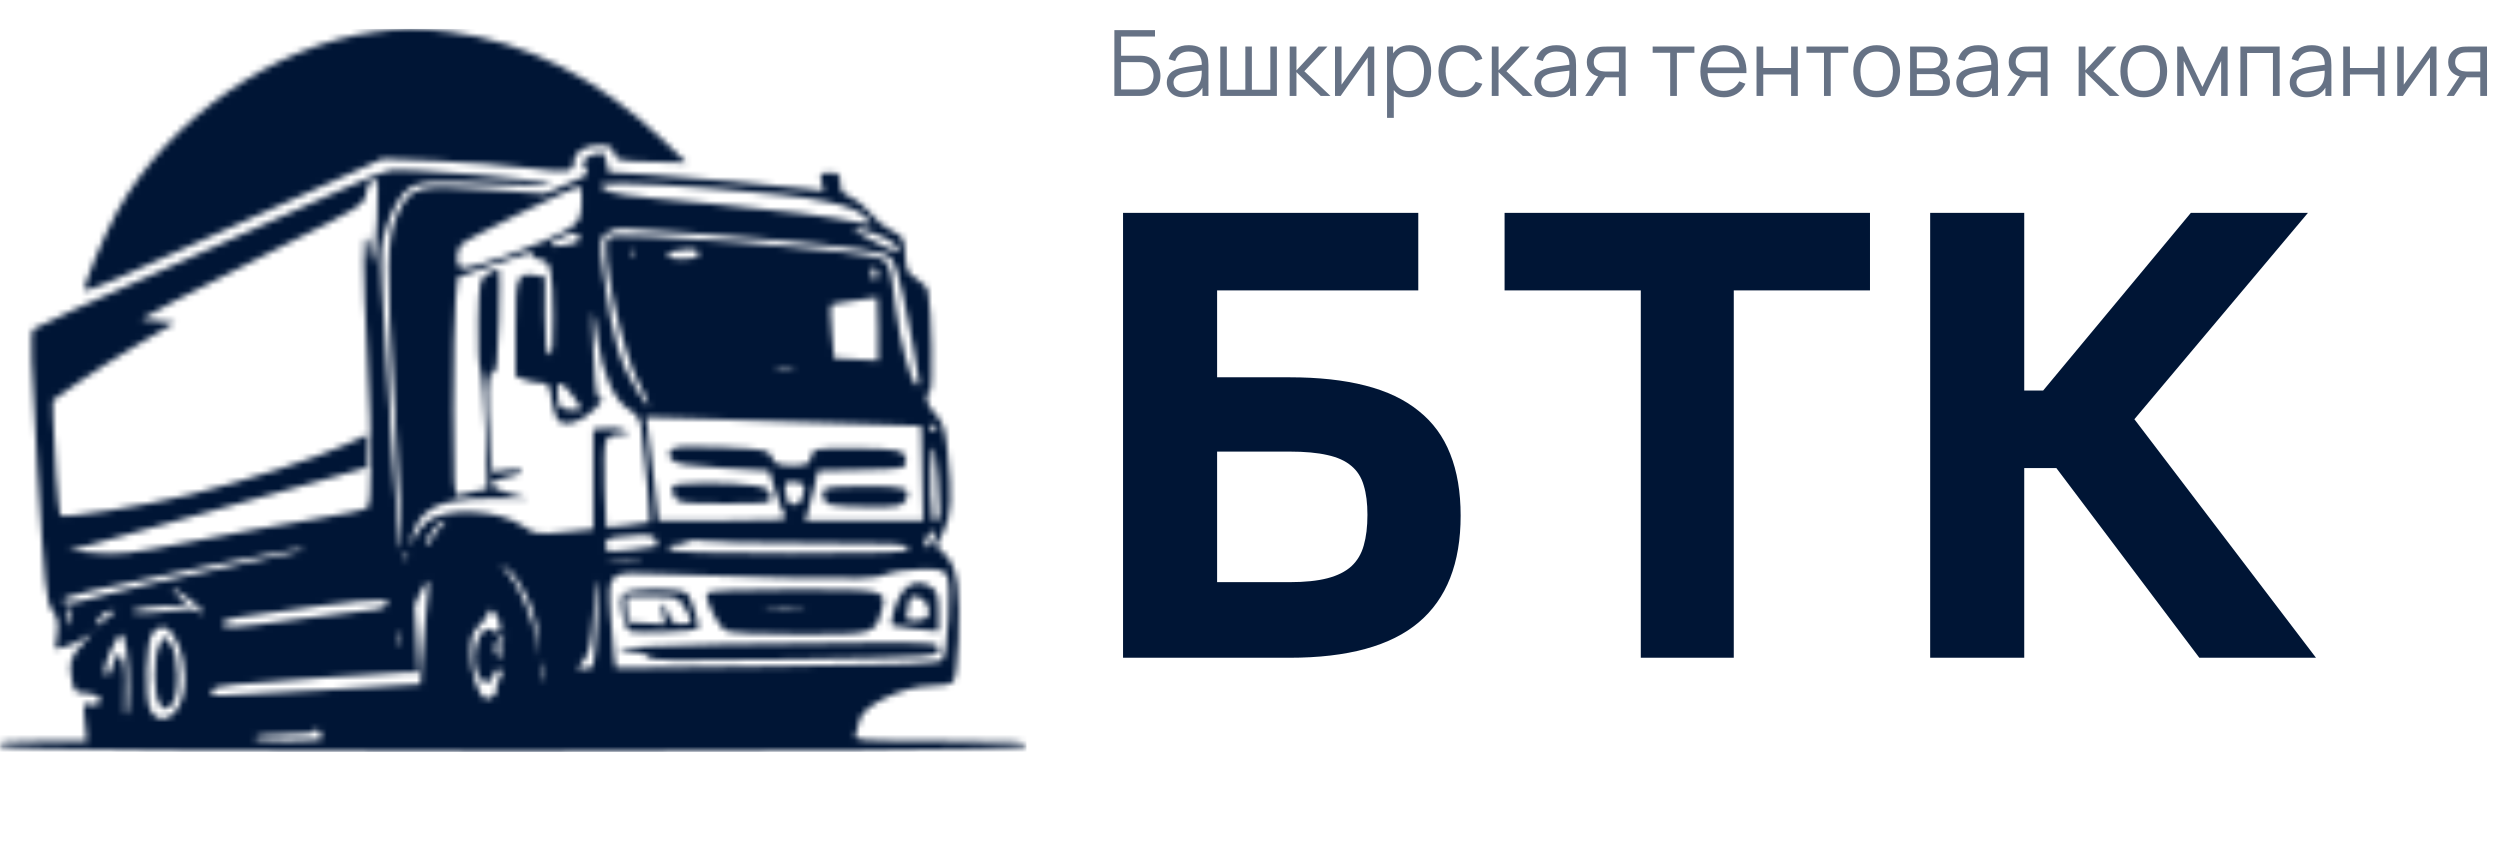 <?xml version="1.0" encoding="UTF-8"?> <svg xmlns="http://www.w3.org/2000/svg" width="417" height="144" viewBox="0 0 417 144" fill="none"> <mask id="mask0_274_222" style="mask-type:alpha" maskUnits="userSpaceOnUse" x="0" y="4" width="172" height="122"> <path fill-rule="evenodd" clip-rule="evenodd" d="M62.579 5.329C45.826 7.506 28.2 19.782 19.543 35.301C17.36 39.215 13.852 47.677 14.12 48.381C14.212 48.623 16.75 47.716 19.759 46.368C26.759 43.231 53.845 31.013 59.499 28.442L63.819 26.477L72.746 26.832C77.656 27.027 84.632 27.569 88.25 28.036C94.998 28.907 95.748 28.777 95.775 26.731C95.793 25.369 97.63 24.249 99.845 24.249C101.699 24.249 102.156 24.478 102.428 25.541C102.74 26.762 103.082 26.842 108.63 26.984L114.502 27.136L110.69 23.471C99.957 13.155 87.661 6.908 74.966 5.321C69.646 4.655 67.751 4.657 62.579 5.329ZM98.952 25.818C97.426 26.198 96.854 27.192 97.627 28.12C98.412 29.065 98.471 29.016 94.38 30.817L90.96 32.321L81.279 31.624C69.638 30.785 68.547 31.073 66.406 35.54C64.492 39.531 64.395 44.436 65.786 66.919C67.011 86.725 67.204 91.851 66.705 91.354C66.439 91.088 64.507 63 63.726 48.048C63.404 41.881 63.502 40.711 64.616 37.372C65.347 35.179 66.553 32.967 67.518 32.045C69.478 30.172 70.988 30.052 83.977 30.731C89.21 31.003 92.275 30.975 91.752 30.658C90.603 29.963 68.016 28.057 65.27 28.425C64.085 28.583 60.294 30.055 56.844 31.695C53.394 33.335 40.594 39.086 28.398 44.475C16.203 49.865 5.92 54.561 5.548 54.912C5.031 55.399 5.192 60.804 6.237 77.907C7.465 98.026 7.716 100.418 8.741 101.801C9.627 102.996 9.807 103.888 9.549 105.802L9.218 108.266L10.889 107.867C11.808 107.648 13.337 106.927 14.288 106.265C15.836 105.187 15.791 105.297 13.856 107.322C11.667 109.611 11.409 110.54 12.056 113.769C12.348 115.229 12.698 115.565 13.928 115.572C14.759 115.577 15.797 115.806 16.233 116.083C17.395 116.817 16.422 117.975 15.016 117.53C13.883 117.172 13.841 117.313 14.159 120.378L14.492 123.604H6.976C0.434 123.604 -0.449 123.713 0.162 124.447C1.213 125.71 169.325 125.732 170.998 124.469C171.965 123.74 170.309 123.638 157.204 123.622C143.261 123.605 142.337 123.54 142.702 122.599C142.916 122.046 143.234 120.89 143.409 120.03C143.883 117.684 150.74 114.415 155.184 114.415C157.085 114.415 158.656 114.118 158.991 113.697C159.802 112.677 160.28 101.757 159.695 97.628C159.336 95.095 158.793 93.731 157.685 92.579L156.168 90.999L157.365 88.659C158.678 86.094 158.836 82.867 158.028 75.182C157.64 71.491 157.287 70.416 156.043 69.121C154.482 67.496 154.098 65.933 155.107 65.311C155.638 64.984 155.397 51.653 154.806 48.651C154.68 48.016 153.803 47.04 152.856 46.483C151.342 45.591 151.113 45.105 150.96 42.47C150.798 39.658 150.658 39.411 148.728 38.508C147.596 37.978 145.992 36.658 145.164 35.575C144.335 34.492 142.864 33.279 141.895 32.878C140.505 32.304 140.132 31.799 140.132 30.497C140.132 29.04 139.925 28.843 138.393 28.843C136.8 28.843 136.686 28.971 137.036 30.363L137.419 31.883L134.6 31.532C129.413 30.885 113.995 29.498 107.709 29.112L101.491 28.729L101.157 27.064C100.974 26.147 100.662 25.427 100.463 25.464C100.265 25.501 99.585 25.66 98.952 25.818ZM62.922 36.582C62.745 40.206 62.421 43.351 62.202 43.569C61.982 43.788 61.799 43.213 61.794 42.292C61.789 41.371 61.534 40.229 61.227 39.755C60.478 38.6 60.499 44.977 61.29 59.569C62.054 73.673 62.059 83.951 61.301 84.707C60.989 85.019 56.892 85.89 52.197 86.642C47.502 87.394 38.411 89.051 31.995 90.325C21.772 92.352 19.776 92.588 15.868 92.228L11.408 91.818L15.152 90.847C19.124 89.816 49.245 81.411 56.76 79.237L61.219 77.947L61.223 75.255L61.227 72.562L57.613 74.197C52.4 76.553 40.881 80.247 31.566 82.547C24.082 84.396 10.62 86.54 10.052 85.975C9.779 85.702 8.911 73.779 8.853 69.49L8.816 66.777L12.992 63.834C15.289 62.216 19.869 59.302 23.172 57.358L29.176 53.826L26.375 53.538L23.573 53.251L29.009 50.281C31.999 48.648 40.334 44.39 47.531 40.82C59.624 34.821 60.645 34.197 60.989 32.591C61.461 30.398 61.705 29.992 62.557 29.991C63.067 29.991 63.16 31.686 62.922 36.582ZM119.115 31.443C136.763 32.858 142.613 34.041 144.77 36.633C145.509 37.521 145.428 37.576 143.864 37.251C138.316 36.099 130.287 35.057 119.11 34.038C103.034 32.572 101.928 32.415 100.613 31.423C99.642 30.689 99.981 30.601 103.853 30.585C106.232 30.574 113.1 30.961 119.115 31.443ZM97.022 34.041C96.84 36.669 96.623 37.063 94.718 38.239C90.66 40.742 77.873 45.312 76.791 44.645C75.976 44.143 76.052 41.886 76.922 40.792C77.631 39.899 95.528 31.143 96.648 31.141C96.982 31.141 97.139 32.355 97.022 34.041ZM115.078 38.889C133.071 40.213 145.438 41.534 147.398 42.34C149.381 43.156 149.698 44.131 152.195 57.098C153.543 64.097 153.591 64.65 152.818 64.173C151.853 63.578 150.083 56.93 149.374 51.241C148.528 44.451 148.37 43.91 147.039 43.199C144.33 41.753 102.627 38.445 101.483 39.585C99.952 41.112 103.77 59.028 106.749 64.291C108.981 68.234 108.63 68.88 106.262 65.19C103.416 60.756 102.141 56.379 100.724 46.17C99.878 40.072 99.983 39.314 101.767 38.595C103.353 37.956 102.01 37.927 115.078 38.889ZM147.619 39.674C148.728 40.193 149.714 41.047 149.812 41.573C149.951 42.325 149.185 42.104 146.212 40.529C144.135 39.43 142.435 38.413 142.435 38.27C142.435 37.844 145.455 38.663 147.619 39.674ZM96.648 39.803C96.648 40.326 95.774 40.733 94.2 40.942C91.274 41.332 91.076 40.873 93.624 39.611C95.744 38.561 96.648 38.619 96.648 39.803ZM105.392 42.735C105.209 43.193 105.072 43.056 105.044 42.387C105.02 41.782 105.156 41.443 105.347 41.634C105.538 41.825 105.559 42.32 105.392 42.735ZM116.518 42.34C116.518 42.978 115.846 43.201 113.926 43.201C109.871 43.201 110.773 41.72 114.934 41.545C115.987 41.501 116.518 41.767 116.518 42.34ZM88.873 42.587C88.873 42.881 89.445 43.204 90.145 43.304C91.86 43.552 92.202 45.093 92.271 52.868C92.314 57.841 92.158 59.32 91.608 59.135C91.09 58.961 90.888 57.108 90.888 52.527V46.159L89.334 45.932C86.182 45.473 85.993 45.971 85.993 54.73V62.756L87.47 63.316C88.283 63.624 89.555 63.876 90.296 63.876C91.475 63.876 91.694 64.232 92.036 66.719C92.252 68.282 92.784 69.856 93.219 70.215C94.471 71.252 97.156 70.327 99.297 68.121C100.374 67.011 100.841 66.26 100.333 66.454C99.53 66.76 99.359 65.867 99.006 59.533C98.783 55.534 98.709 52.153 98.841 52.021C98.974 51.89 99.365 53.973 99.712 56.651C100.45 62.351 102.527 66.95 105.005 68.367C106.2 69.052 106.758 69.892 106.974 71.337C107.486 74.754 108.553 86.944 108.354 87.107C108.251 87.192 106.579 87.42 104.639 87.613L101.111 87.964L100.833 81.233C100.681 77.53 100.787 74.048 101.069 73.496C101.395 72.86 102.265 72.484 103.435 72.473C104.983 72.458 105.12 72.359 104.269 71.865C103.709 71.54 102.284 71.354 101.102 71.452L98.952 71.629V79.957V88.284L94.139 88.751C89.526 89.199 89.238 89.156 87.175 87.73C83.173 84.965 74.365 84.552 71.264 86.984C70.47 87.607 69.445 88.929 68.986 89.923C68.349 91.301 68.232 91.389 68.493 90.294C69.79 84.858 72.872 83.182 81.647 83.143L87.956 83.115L84.959 82.314C81.383 81.359 81.08 80.206 84.262 79.67C87.599 79.108 88.022 77.957 84.726 78.408L82.128 78.763L81.76 74.047C81.134 66.03 81.276 62.153 82.195 62.153C82.845 62.153 83.049 60.474 83.224 53.682C83.344 49.023 83.358 45.093 83.254 44.949C83.151 44.804 82.364 45.111 81.506 45.629C79.961 46.562 79.944 46.644 79.782 53.645C79.692 57.535 79.867 61.234 80.17 61.866C80.473 62.498 80.854 67.189 81.017 72.29L81.313 81.565L79.292 81.943C78.181 82.151 76.901 82.463 76.449 82.636C75.749 82.904 75.626 80.777 75.63 68.388C75.632 60.379 75.796 52.119 75.993 50.034L76.353 46.241L82.181 44.202C88.825 41.877 88.873 41.865 88.873 42.587ZM146.467 45.819C146.467 46.275 146.208 46.647 145.891 46.647C145.574 46.647 145.315 46.114 145.315 45.464C145.315 44.814 145.574 44.442 145.891 44.637C146.208 44.832 146.467 45.364 146.467 45.819ZM146.468 54.831L146.469 60.143L142.8 59.953L139.13 59.765L138.737 55.437C138.521 53.057 138.456 50.998 138.593 50.861C138.73 50.724 140.493 50.399 142.511 50.138C144.528 49.877 146.244 49.632 146.323 49.591C146.402 49.551 146.468 51.909 146.468 54.831ZM132.212 61.41C131.499 61.547 130.334 61.547 129.621 61.41C128.908 61.273 129.491 61.161 130.916 61.161C132.342 61.161 132.925 61.273 132.212 61.41ZM95.427 65.848C97.357 68.371 97.327 68.581 95.064 68.363C93.355 68.199 93.177 67.996 93.014 66.03C92.791 63.354 93.48 63.302 95.427 65.848ZM142.723 70.689L153.666 71.055L153.826 78.951L153.987 86.848H144.141H134.294L134.711 85.556C134.939 84.845 135.416 82.972 135.77 81.392L136.413 78.521L143.744 78.36C151.012 78.201 151.075 78.188 151.075 76.848C151.075 75.062 149.946 74.805 142.066 74.796C135.699 74.788 135.646 74.799 135.287 76.224C134.965 77.507 134.631 77.659 132.15 77.659C129.796 77.659 129.28 77.454 128.758 76.313C128.17 75.026 127.802 74.951 120.459 74.62C114.717 74.362 112.591 74.455 112.049 74.988C111.465 75.562 111.465 75.885 112.049 76.64C112.62 77.379 114.425 77.678 120.528 78.049L128.282 78.521L129.315 81.913C129.883 83.778 130.638 85.652 130.991 86.076C131.525 86.718 129.795 86.848 120.732 86.848H109.831L109.1 80.202C108.698 76.546 108.223 72.659 108.045 71.563L107.72 69.571L119.75 69.947C126.367 70.154 136.705 70.487 142.723 70.689ZM156.258 71.342C156.258 71.658 155.999 71.916 155.682 71.916C155.365 71.916 155.106 71.658 155.106 71.342C155.106 71.026 155.365 70.768 155.682 70.768C155.999 70.768 156.258 71.026 156.258 71.342ZM156.196 86.888C155.538 87.295 155.362 86.485 155.22 82.378C155.123 79.625 155.242 76.468 155.482 75.362C155.832 73.757 156.029 74.665 156.46 79.871C156.905 85.252 156.859 86.478 156.196 86.888ZM134.119 81.51C133.941 81.971 133.796 82.684 133.796 83.095C133.796 83.506 133.3 83.972 132.694 84.13C131.917 84.333 131.495 84.056 131.262 83.192C130.57 80.623 130.816 80.141 132.679 80.414C133.931 80.597 134.348 80.914 134.119 81.51ZM112.206 81.093C112.014 81.403 112.137 82.178 112.48 82.816C113.058 83.893 113.666 83.977 120.898 83.977C128.652 83.977 128.692 83.97 128.509 82.684C128.359 81.635 127.838 81.319 125.733 81.004C121.728 80.404 112.595 80.464 112.206 81.093ZM137.636 81.488C136.801 82.32 137.322 83.861 138.548 84.189C139.261 84.379 142.232 84.539 145.151 84.543C149.629 84.55 150.539 84.394 150.977 83.546C152.074 81.418 151.243 81.105 144.499 81.105C140.936 81.105 137.847 81.277 137.636 81.488ZM73.782 87.566C73.28 87.961 72.463 89.059 71.967 90.007C71.443 91.008 71.055 91.341 71.041 90.802C71.013 89.67 73.16 86.848 74.05 86.848C74.404 86.848 74.283 87.171 73.782 87.566ZM155.863 89.576C155.274 91.228 155.053 91.478 154.489 91.13C154.162 90.929 154.185 90.362 154.549 89.685C155.293 88.297 156.351 88.21 155.863 89.576ZM109.408 90.032C109.596 90.519 109.652 91.007 109.534 91.116C109.415 91.225 107.44 91.498 105.143 91.724C101.189 92.112 100.967 92.072 100.967 90.961C100.967 90.03 101.411 89.743 103.127 89.564C107.95 89.061 109.066 89.144 109.408 90.032ZM135.106 90.581C149.529 90.581 151.658 90.693 151.512 91.443C151.367 92.188 148.731 92.304 131.943 92.304C117.19 92.304 112.37 92.132 111.823 91.586C111.248 91.012 111.387 90.867 112.515 90.86C113.291 90.855 114.313 90.607 114.785 90.309C115.258 90.011 116.294 89.951 117.089 90.175C117.883 90.398 125.992 90.581 135.106 90.581ZM49.42 92.061C48.47 92.347 41.991 93.762 35.022 95.208C28.053 96.653 20.159 98.464 17.48 99.233C12.26 100.732 10.544 100.946 10.544 100.099C10.544 99.484 15.703 98.27 35.022 94.337C47.959 91.702 53.556 90.818 49.42 92.061ZM67.956 93.273C67.772 93.731 67.636 93.595 67.608 92.926C67.583 92.321 67.719 91.982 67.91 92.173C68.102 92.363 68.122 92.859 67.956 93.273ZM106.598 93.583C105.418 93.707 103.345 93.708 101.99 93.587C100.636 93.465 101.601 93.364 104.135 93.362C106.669 93.36 107.777 93.46 106.598 93.583ZM87.74 99.196C88.816 101.387 89.533 103.896 89.708 106.087L89.985 109.533L89.416 106.399C88.749 102.72 86.455 97.475 84.663 95.533L83.401 94.163L84.725 94.957C85.453 95.393 86.81 97.3 87.74 99.196ZM157.984 96.034C158.751 97.463 158.095 108.911 157.181 110.05C156.664 110.694 151.536 110.896 129.636 111.136L102.726 111.431L102.448 109.621C102.295 108.625 102.012 105.455 101.819 102.576C101.337 95.363 101.423 95.289 109.826 95.728C113.348 95.912 122.876 96.198 130.998 96.364C143.196 96.612 146.104 96.518 147.701 95.823C148.764 95.361 151.375 94.961 153.502 94.936C156.804 94.895 157.459 95.056 157.984 96.034ZM71.057 102.45C70.71 105.398 70.364 109.232 70.29 110.969L70.154 114.128L54.028 115.092C33.791 116.303 35.31 116.283 35.31 115.334C35.31 114.762 36.425 114.427 39.197 114.167C45.509 113.576 65.967 112.119 67.971 112.118L69.82 112.118L69.501 106.805C69.325 103.884 69.16 101.364 69.132 101.206C69.043 100.688 71.219 96.62 71.457 96.858C71.585 96.985 71.405 99.502 71.057 102.45ZM99.54 104.339C99.126 111.507 99.116 111.543 97.7 111.543H96.276L97.4 110.118C98.274 109.011 98.617 107.339 98.94 102.615C99.169 99.271 99.491 96.671 99.656 96.835C99.822 97 99.769 100.377 99.54 104.339ZM150.556 98.679C149.486 100.037 148.327 103.859 148.846 104.32C148.963 104.425 150.743 104.685 152.802 104.899L156.546 105.287L156.54 102.047C156.535 99.513 156.291 98.63 155.422 97.996C153.729 96.761 151.862 97.024 150.556 98.679ZM31.998 100.26C33.186 101.202 34.034 102.095 33.884 102.245C33.733 102.395 33.279 102.25 32.876 101.924C32.405 101.542 31.109 101.5 29.262 101.808C27.678 102.071 25.216 102.285 23.791 102.284C19.801 102.28 22.899 101.274 27.506 101.077L31.201 100.919L29.656 99.25C27.894 97.349 28.839 97.756 31.998 100.26ZM103.9 99.132C103.097 100.097 103.946 104.577 105.063 105.266C105.735 105.68 115.939 105.32 116.466 104.864C116.806 104.569 115.356 99.904 114.66 99.052C113.805 98.007 104.781 98.074 103.9 99.132ZM117.962 98.902C117.42 99.776 119.72 104.476 121.033 105.177C121.759 105.564 126.456 105.8 133.429 105.8C145.898 105.8 145.939 105.789 147.004 101.943C148.001 98.34 147.979 98.334 132.32 98.334C123.713 98.334 118.178 98.553 117.962 98.902ZM64.102 101.221C63.63 101.519 62.592 101.766 61.797 101.771C61.002 101.776 55.819 102.423 50.279 103.208C38.691 104.851 36.841 104.953 37.181 103.934C37.433 103.18 38.275 103.031 54.028 100.955C63.23 99.742 66.319 99.823 64.102 101.221ZM114.22 101.349C115.724 103.808 115.672 104.077 113.695 104.077C112.355 104.077 111.903 103.735 111.421 102.354C110.638 100.116 110.112 100.136 110.563 102.387L110.916 104.143L107.813 103.966L104.711 103.79L104.532 101.637L104.353 99.483H108.716C113.02 99.483 113.094 99.508 114.22 101.349ZM154.554 100.676C155.5 102.439 154.822 103.503 152.753 103.503C151.154 103.503 150.981 103.351 151.288 102.211C151.478 101.5 151.638 100.596 151.642 100.201C151.656 99.026 153.862 99.386 154.554 100.676ZM11.726 103.245C11.228 104.908 11.218 104.912 11.169 103.455C11.143 102.639 11.293 101.799 11.504 101.589C12.173 100.922 12.25 101.497 11.726 103.245ZM133.652 101.628C132.147 101.746 129.686 101.746 128.181 101.628C126.676 101.51 127.907 101.413 130.916 101.413C133.926 101.413 135.157 101.51 133.652 101.628ZM19.183 101.959C19.183 102.058 18.384 102.728 17.406 103.448C15.762 104.66 15.676 104.672 16.248 103.606C16.818 102.545 17.67 101.939 18.751 101.825C18.989 101.801 19.183 101.861 19.183 101.959ZM83.132 103.264C83.827 105.089 83.327 106.118 82.198 105.183C80.262 103.582 78.313 108.893 79.601 112.261C80.307 114.108 81.725 114.338 82.249 112.692C82.45 112.06 82.856 111.543 83.152 111.543C83.857 111.543 83.846 113.101 83.138 113.538C82.835 113.724 82.717 114.216 82.876 114.628C83.235 115.559 81.658 116.948 80.826 116.435C79.657 115.715 78.505 111.956 78.505 108.862C78.505 106.306 78.764 105.491 79.945 104.312C80.737 103.523 81.385 102.63 81.385 102.329C81.385 101.194 82.588 101.838 83.132 103.264ZM29.628 107.277C31.203 110.827 31.267 115.355 29.778 117.897C28.345 120.343 26.218 120.587 25.084 118.435C24.071 116.513 24.341 106.925 25.445 105.6C26.895 103.861 28.376 104.455 29.628 107.277ZM66.818 107.66C66.68 108.374 66.562 107.925 66.556 106.662C66.549 105.398 66.662 104.814 66.806 105.363C66.95 105.912 66.956 106.945 66.818 107.66ZM21.121 108.465C21.623 112.122 21.582 118.882 21.055 119.21C20.818 119.357 20.711 117.801 20.818 115.752C21.033 111.663 20.629 109.246 19.734 109.246C19.415 109.246 18.999 110.021 18.809 110.969C18.438 112.818 17.447 113.349 17.468 111.687C17.486 110.286 19.589 105.8 20.229 105.8C20.518 105.8 20.919 106.999 21.121 108.465ZM83.784 106.548C83.441 106.959 83.321 107.904 83.516 108.648C83.763 109.59 83.668 109.875 83.204 109.589C82.336 109.054 82.349 107.366 83.228 106.489C84.155 105.565 84.566 105.609 83.784 106.548ZM26.618 107.558C25.505 109.542 25.606 116.471 26.765 117.626C27.572 118.431 27.749 118.426 28.604 117.573C30.013 116.168 29.926 109.263 28.477 107.478L27.404 106.156L26.618 107.558ZM120.741 107.485C111.501 107.664 103.747 108.004 103.51 108.241C103.273 108.478 104.066 108.672 105.271 108.672C106.526 108.672 107.737 109.033 108.103 109.516C108.657 110.247 111.955 110.305 132.644 109.947C156.024 109.542 156.546 109.508 156.546 108.385C156.546 107.284 156.149 107.234 147.043 107.198C141.816 107.177 129.98 107.307 120.741 107.485ZM90.431 113.41C90.293 114.121 90.181 113.539 90.181 112.118C90.181 110.696 90.293 110.114 90.431 110.825C90.568 111.536 90.568 112.699 90.431 113.41ZM53.731 123.173C53.736 123.41 51.133 123.604 47.947 123.604C44.231 123.604 42.281 123.397 42.509 123.029C42.705 122.713 45.052 122.455 47.727 122.455C51.227 122.455 52.59 122.254 52.597 121.737C52.606 120.969 53.715 122.372 53.731 123.173Z" fill="black"></path> </mask> <g mask="url(#mask0_274_222)"> <rect y="4.823" width="171.226" height="120.582" fill="#001535"></rect> </g> <path d="M236.569 35.501V48.437H203.014V62.932H215.08C219.936 62.932 224.152 63.391 227.727 64.309C231.327 65.227 234.298 66.64 236.641 68.549C239.009 70.433 240.76 72.825 241.896 75.724C243.055 78.623 243.635 82.053 243.635 86.015C243.635 93.939 241.304 99.87 236.641 103.807C231.979 107.745 224.792 109.714 215.08 109.714H187.323V35.501H236.569ZM203.014 75.325V97.103H215.08C217.641 97.103 219.755 96.886 221.422 96.451C223.089 96.016 224.417 95.352 225.408 94.458C226.398 93.54 227.087 92.381 227.473 90.979C227.884 89.554 228.089 87.851 228.089 85.87C228.089 83.937 227.884 82.307 227.473 80.978C227.087 79.625 226.398 78.538 225.408 77.717C224.417 76.871 223.089 76.267 221.422 75.905C219.755 75.518 217.641 75.325 215.08 75.325H203.014ZM250.964 48.437V35.501H311.914V48.437H289.194V109.714H273.684V48.437H250.964ZM321.952 109.714V35.501H337.642V65.143H340.795L365.436 35.501H384.968L356.014 69.926L386.308 109.714H366.849L343.005 78.079H337.642V109.714H321.952Z" fill="#001535"></path> <path opacity="0.6" d="M185.877 16V5.022H192.654V6.097H186.998V9.291H190.116C190.222 9.291 190.342 9.296 190.474 9.306C190.611 9.311 190.749 9.324 190.886 9.344C191.45 9.421 191.93 9.614 192.327 9.924C192.728 10.234 193.033 10.625 193.242 11.098C193.455 11.57 193.562 12.086 193.562 12.646C193.562 13.205 193.455 13.72 193.242 14.193C193.033 14.666 192.728 15.057 192.327 15.367C191.93 15.677 191.45 15.87 190.886 15.947C190.749 15.962 190.611 15.975 190.474 15.985C190.342 15.995 190.222 16 190.116 16H185.877ZM186.998 14.925H190.085C190.177 14.925 190.283 14.92 190.405 14.91C190.527 14.9 190.647 14.884 190.764 14.864C191.328 14.752 191.742 14.483 192.006 14.056C192.276 13.624 192.411 13.154 192.411 12.646C192.411 12.132 192.276 11.662 192.006 11.235C191.742 10.808 191.328 10.539 190.764 10.427C190.647 10.402 190.527 10.386 190.405 10.381C190.283 10.371 190.177 10.366 190.085 10.366H186.998V14.925ZM197.435 16.229C196.815 16.229 196.294 16.117 195.872 15.893C195.455 15.67 195.143 15.372 194.934 15.001C194.726 14.63 194.622 14.226 194.622 13.789C194.622 13.342 194.711 12.961 194.889 12.646C195.072 12.325 195.318 12.063 195.628 11.86C195.943 11.657 196.307 11.502 196.718 11.395C197.135 11.293 197.595 11.205 198.098 11.128C198.606 11.047 199.102 10.978 199.585 10.922C200.073 10.861 200.5 10.803 200.866 10.747L200.469 10.991C200.484 10.178 200.327 9.576 199.997 9.184C199.666 8.793 199.092 8.597 198.274 8.597C197.709 8.597 197.232 8.724 196.84 8.978C196.454 9.233 196.182 9.634 196.024 10.183L194.934 9.863C195.122 9.126 195.501 8.554 196.07 8.147C196.639 7.741 197.379 7.537 198.289 7.537C199.041 7.537 199.679 7.68 200.202 7.964C200.731 8.244 201.105 8.651 201.323 9.184C201.425 9.423 201.491 9.69 201.521 9.985C201.552 10.28 201.567 10.579 201.567 10.884V16H200.568V13.934L200.858 14.056C200.578 14.762 200.144 15.301 199.554 15.672C198.965 16.043 198.258 16.229 197.435 16.229ZM197.565 15.261C198.088 15.261 198.545 15.166 198.937 14.978C199.328 14.79 199.643 14.534 199.882 14.208C200.121 13.878 200.276 13.507 200.347 13.095C200.408 12.831 200.441 12.541 200.446 12.226C200.451 11.906 200.454 11.667 200.454 11.509L200.881 11.731C200.5 11.781 200.085 11.832 199.638 11.883C199.196 11.934 198.759 11.992 198.327 12.058C197.9 12.124 197.514 12.203 197.168 12.295C196.934 12.361 196.708 12.455 196.49 12.577C196.271 12.694 196.091 12.851 195.948 13.05C195.811 13.248 195.742 13.494 195.742 13.789C195.742 14.028 195.801 14.259 195.918 14.483C196.04 14.707 196.233 14.892 196.497 15.039C196.767 15.187 197.122 15.261 197.565 15.261ZM203.544 16V7.766H204.634V14.963H207.722V7.766H208.812V14.963H211.892V7.766H212.983V16H203.544ZM215.114 16L215.122 7.766H216.25V11.731L219.925 7.766H221.419L217.561 11.883L221.922 16H220.291L216.25 12.036V16H215.114ZM229.227 7.766V16H228.137V9.588L223.624 16H222.678V7.766H223.769V14.124L228.29 7.766H229.227ZM235.065 16.229C234.307 16.229 233.667 16.038 233.143 15.657C232.62 15.271 232.223 14.75 231.954 14.094C231.685 13.433 231.55 12.694 231.55 11.876C231.55 11.042 231.685 10.3 231.954 9.649C232.229 8.994 232.63 8.478 233.159 8.102C233.687 7.726 234.338 7.537 235.11 7.537C235.863 7.537 236.508 7.728 237.047 8.109C237.586 8.49 237.997 9.009 238.282 9.665C238.572 10.32 238.716 11.057 238.716 11.876C238.716 12.699 238.572 13.438 238.282 14.094C237.992 14.75 237.575 15.271 237.032 15.657C236.488 16.038 235.832 16.229 235.065 16.229ZM231.359 19.66V7.766H232.366V13.964H232.488V19.66H231.359ZM234.95 15.184C235.525 15.184 236.002 15.039 236.384 14.75C236.765 14.46 237.049 14.066 237.237 13.568C237.431 13.065 237.527 12.501 237.527 11.876C237.527 11.255 237.433 10.696 237.245 10.198C237.057 9.7 236.77 9.306 236.384 9.017C236.002 8.727 235.517 8.582 234.927 8.582C234.353 8.582 233.875 8.722 233.494 9.001C233.118 9.281 232.836 9.67 232.648 10.168C232.46 10.661 232.366 11.23 232.366 11.876C232.366 12.511 232.46 13.08 232.648 13.583C232.836 14.081 233.121 14.473 233.502 14.757C233.883 15.042 234.366 15.184 234.95 15.184ZM243.806 16.229C242.978 16.229 242.276 16.043 241.702 15.672C241.128 15.301 240.691 14.79 240.391 14.14C240.096 13.484 239.943 12.732 239.933 11.883C239.943 11.019 240.101 10.262 240.406 9.611C240.711 8.956 241.15 8.447 241.725 8.086C242.299 7.72 242.995 7.537 243.814 7.537C244.647 7.537 245.372 7.741 245.987 8.147C246.607 8.554 247.031 9.111 247.26 9.817L246.162 10.168C245.969 9.675 245.661 9.294 245.239 9.024C244.823 8.75 244.345 8.612 243.806 8.612C243.201 8.612 242.701 8.752 242.304 9.032C241.908 9.306 241.613 9.69 241.42 10.183C241.227 10.676 241.128 11.243 241.123 11.883C241.133 12.869 241.361 13.662 241.809 14.262C242.256 14.856 242.922 15.154 243.806 15.154C244.365 15.154 244.84 15.027 245.232 14.773C245.628 14.513 245.928 14.137 246.131 13.644L247.26 13.98C246.955 14.712 246.508 15.271 245.918 15.657C245.328 16.038 244.624 16.229 243.806 16.229ZM248.826 16L248.834 7.766H249.962V11.731L253.637 7.766H255.131L251.273 11.883L255.634 16H254.003L249.962 12.036V16H248.826ZM258.754 16.229C258.134 16.229 257.613 16.117 257.191 15.893C256.774 15.67 256.461 15.372 256.253 15.001C256.045 14.63 255.94 14.226 255.94 13.789C255.94 13.342 256.029 12.961 256.207 12.646C256.39 12.325 256.637 12.063 256.947 11.86C257.262 11.657 257.625 11.502 258.037 11.395C258.454 11.293 258.914 11.205 259.417 11.128C259.925 11.047 260.421 10.978 260.904 10.922C261.391 10.861 261.818 10.803 262.184 10.747L261.788 10.991C261.803 10.178 261.646 9.576 261.315 9.184C260.985 8.793 260.411 8.597 259.592 8.597C259.028 8.597 258.55 8.724 258.159 8.978C257.773 9.233 257.501 9.634 257.343 10.183L256.253 9.863C256.441 9.126 256.82 8.554 257.389 8.147C257.958 7.741 258.698 7.537 259.608 7.537C260.36 7.537 260.998 7.68 261.521 7.964C262.05 8.244 262.423 8.651 262.642 9.184C262.743 9.423 262.81 9.69 262.84 9.985C262.871 10.28 262.886 10.579 262.886 10.884V16H261.887V13.934L262.177 14.056C261.897 14.762 261.463 15.301 260.873 15.672C260.283 16.043 259.577 16.229 258.754 16.229ZM258.883 15.261C259.407 15.261 259.864 15.166 260.256 14.978C260.647 14.79 260.962 14.534 261.201 14.208C261.44 13.878 261.595 13.507 261.666 13.095C261.727 12.831 261.76 12.541 261.765 12.226C261.77 11.906 261.773 11.667 261.773 11.509L262.2 11.731C261.818 11.781 261.404 11.832 260.957 11.883C260.515 11.934 260.078 11.992 259.646 12.058C259.219 12.124 258.832 12.203 258.487 12.295C258.253 12.361 258.027 12.455 257.808 12.577C257.59 12.694 257.409 12.851 257.267 13.05C257.13 13.248 257.061 13.494 257.061 13.789C257.061 14.028 257.12 14.259 257.236 14.483C257.358 14.707 257.552 14.892 257.816 15.039C258.085 15.187 258.441 15.261 258.883 15.261ZM270.032 16V12.897H268.111C267.887 12.897 267.656 12.889 267.417 12.874C267.183 12.854 266.965 12.826 266.761 12.79C266.182 12.678 265.689 12.424 265.282 12.028C264.881 11.626 264.68 11.072 264.68 10.366C264.68 9.675 264.868 9.121 265.244 8.704C265.62 8.282 266.075 8.008 266.609 7.881C266.853 7.825 267.099 7.792 267.348 7.781C267.602 7.771 267.821 7.766 268.004 7.766H271.153L271.16 16H270.032ZM264.413 16L266.708 12.546H267.951L265.64 16H264.413ZM268.05 11.937H270.032V8.727H268.05C267.928 8.727 267.757 8.732 267.539 8.742C267.32 8.752 267.114 8.785 266.921 8.841C266.754 8.892 266.586 8.981 266.418 9.108C266.255 9.23 266.118 9.395 266.006 9.604C265.895 9.807 265.839 10.056 265.839 10.351C265.839 10.762 265.951 11.093 266.174 11.342C266.403 11.586 266.688 11.754 267.028 11.845C267.211 11.886 267.394 11.911 267.577 11.921C267.76 11.931 267.917 11.937 268.05 11.937ZM278.585 16V8.803H275.665V7.766H282.625V8.803H279.706V16H278.585ZM287.563 16.229C286.76 16.229 286.064 16.051 285.474 15.695C284.89 15.339 284.435 14.839 284.11 14.193C283.784 13.548 283.622 12.79 283.622 11.921C283.622 11.022 283.782 10.244 284.102 9.588C284.422 8.933 284.872 8.427 285.451 8.071C286.036 7.715 286.725 7.537 287.517 7.537C288.331 7.537 289.024 7.726 289.599 8.102C290.173 8.473 290.608 9.006 290.902 9.703C291.197 10.399 291.332 11.23 291.307 12.196H290.163V11.799C290.143 10.732 289.911 9.926 289.469 9.382C289.032 8.839 288.392 8.567 287.548 8.567C286.664 8.567 285.985 8.854 285.512 9.428C285.045 10.002 284.811 10.821 284.811 11.883C284.811 12.92 285.045 13.726 285.512 14.3C285.985 14.869 286.653 15.154 287.517 15.154C288.107 15.154 288.62 15.019 289.058 14.75C289.5 14.475 289.848 14.081 290.102 13.568L291.146 13.972C290.821 14.689 290.341 15.245 289.706 15.642C289.075 16.033 288.361 16.229 287.563 16.229ZM284.415 12.196V11.258H290.704V12.196H284.415ZM292.991 16V7.766H294.112V11.342H298.755V7.766H299.875V16H298.755V12.417H294.112V16H292.991ZM304.241 16V8.803H301.321V7.766H308.282V8.803H305.362V16H304.241ZM313.025 16.229C312.206 16.229 311.508 16.043 310.928 15.672C310.349 15.301 309.904 14.788 309.594 14.132C309.284 13.476 309.129 12.724 309.129 11.876C309.129 11.011 309.287 10.254 309.602 9.604C309.917 8.953 310.364 8.447 310.943 8.086C311.528 7.72 312.222 7.537 313.025 7.537C313.848 7.537 314.55 7.723 315.129 8.094C315.713 8.46 316.158 8.971 316.463 9.626C316.773 10.277 316.928 11.027 316.928 11.876C316.928 12.739 316.773 13.499 316.463 14.155C316.153 14.806 315.706 15.314 315.121 15.68C314.537 16.046 313.838 16.229 313.025 16.229ZM313.025 15.154C313.94 15.154 314.621 14.851 315.068 14.246C315.515 13.637 315.739 12.846 315.739 11.876C315.739 10.879 315.513 10.086 315.06 9.497C314.613 8.907 313.935 8.612 313.025 8.612C312.41 8.612 311.902 8.752 311.5 9.032C311.104 9.306 310.806 9.69 310.608 10.183C310.415 10.671 310.318 11.235 310.318 11.876C310.318 12.867 310.547 13.662 311.004 14.262C311.462 14.856 312.135 15.154 313.025 15.154ZM318.602 16V7.766H321.995C322.168 7.766 322.376 7.776 322.62 7.797C322.869 7.817 323.1 7.855 323.314 7.911C323.776 8.033 324.147 8.282 324.427 8.658C324.712 9.034 324.854 9.487 324.854 10.015C324.854 10.31 324.808 10.574 324.717 10.808C324.63 11.037 324.506 11.235 324.343 11.403C324.267 11.489 324.183 11.565 324.092 11.632C324 11.693 323.911 11.743 323.825 11.784C323.987 11.815 324.163 11.886 324.351 11.998C324.646 12.17 324.869 12.404 325.022 12.699C325.174 12.989 325.25 13.342 325.25 13.759C325.25 14.323 325.116 14.783 324.846 15.139C324.577 15.494 324.216 15.738 323.764 15.87C323.56 15.926 323.339 15.962 323.1 15.977C322.867 15.992 322.646 16 322.437 16H318.602ZM319.731 15.047H322.384C322.491 15.047 322.625 15.039 322.788 15.024C322.951 15.004 323.095 14.978 323.222 14.948C323.522 14.872 323.741 14.719 323.878 14.491C324.02 14.257 324.092 14.002 324.092 13.728C324.092 13.367 323.985 13.072 323.771 12.844C323.563 12.61 323.283 12.468 322.933 12.417C322.816 12.391 322.694 12.376 322.567 12.371C322.44 12.366 322.325 12.363 322.224 12.363H319.731V15.047ZM319.731 11.403H322.033C322.165 11.403 322.313 11.395 322.475 11.38C322.643 11.36 322.788 11.327 322.91 11.281C323.174 11.189 323.367 11.032 323.489 10.808C323.616 10.585 323.68 10.341 323.68 10.076C323.68 9.787 323.611 9.532 323.474 9.314C323.342 9.095 323.141 8.943 322.872 8.856C322.689 8.79 322.491 8.752 322.277 8.742C322.069 8.732 321.937 8.727 321.881 8.727H319.731V11.403ZM329.126 16.229C328.506 16.229 327.985 16.117 327.563 15.893C327.146 15.67 326.833 15.372 326.625 15.001C326.417 14.63 326.312 14.226 326.312 13.789C326.312 13.342 326.401 12.961 326.579 12.646C326.762 12.325 327.009 12.063 327.319 11.86C327.634 11.657 327.997 11.502 328.409 11.395C328.826 11.293 329.286 11.205 329.789 11.128C330.297 11.047 330.793 10.978 331.276 10.922C331.764 10.861 332.191 10.803 332.556 10.747L332.16 10.991C332.175 10.178 332.018 9.576 331.687 9.184C331.357 8.793 330.783 8.597 329.964 8.597C329.4 8.597 328.922 8.724 328.531 8.978C328.145 9.233 327.873 9.634 327.715 10.183L326.625 9.863C326.813 9.126 327.192 8.554 327.761 8.147C328.33 7.741 329.07 7.537 329.98 7.537C330.732 7.537 331.37 7.68 331.893 7.964C332.422 8.244 332.795 8.651 333.014 9.184C333.116 9.423 333.182 9.69 333.212 9.985C333.243 10.28 333.258 10.579 333.258 10.884V16H332.259V13.934L332.549 14.056C332.269 14.762 331.835 15.301 331.245 15.672C330.656 16.043 329.949 16.229 329.126 16.229ZM329.255 15.261C329.779 15.261 330.236 15.166 330.628 14.978C331.019 14.79 331.334 14.534 331.573 14.208C331.812 13.878 331.967 13.507 332.038 13.095C332.099 12.831 332.132 12.541 332.137 12.226C332.142 11.906 332.145 11.667 332.145 11.509L332.572 11.731C332.191 11.781 331.776 11.832 331.329 11.883C330.887 11.934 330.45 11.992 330.018 12.058C329.591 12.124 329.204 12.203 328.859 12.295C328.625 12.361 328.399 12.455 328.18 12.577C327.962 12.694 327.781 12.851 327.639 13.05C327.502 13.248 327.433 13.494 327.433 13.789C327.433 14.028 327.492 14.259 327.609 14.483C327.731 14.707 327.924 14.892 328.188 15.039C328.457 15.187 328.813 15.261 329.255 15.261ZM340.404 16V12.897H338.483C338.259 12.897 338.028 12.889 337.789 12.874C337.555 12.854 337.337 12.826 337.133 12.79C336.554 12.678 336.061 12.424 335.654 12.028C335.253 11.626 335.052 11.072 335.052 10.366C335.052 9.675 335.24 9.121 335.616 8.704C335.992 8.282 336.447 8.008 336.981 7.881C337.225 7.825 337.471 7.792 337.72 7.781C337.974 7.771 338.193 7.766 338.376 7.766H341.525L341.532 16H340.404ZM334.785 16L337.08 12.546H338.323L336.013 16H334.785ZM338.422 11.937H340.404V8.727H338.422C338.3 8.727 338.129 8.732 337.911 8.742C337.692 8.752 337.487 8.785 337.293 8.841C337.126 8.892 336.958 8.981 336.79 9.108C336.628 9.23 336.49 9.395 336.379 9.604C336.267 9.807 336.211 10.056 336.211 10.351C336.211 10.762 336.323 11.093 336.546 11.342C336.775 11.586 337.06 11.754 337.4 11.845C337.583 11.886 337.766 11.911 337.949 11.921C338.132 11.931 338.29 11.937 338.422 11.937ZM346.715 16L346.723 7.766H347.851V11.731L351.526 7.766H353.02L349.163 11.883L353.524 16H351.892L347.851 12.036V16H346.715ZM357.577 16.229C356.759 16.229 356.06 16.043 355.48 15.672C354.901 15.301 354.456 14.788 354.146 14.132C353.836 13.476 353.681 12.724 353.681 11.876C353.681 11.011 353.839 10.254 354.154 9.604C354.469 8.953 354.916 8.447 355.496 8.086C356.08 7.72 356.774 7.537 357.577 7.537C358.4 7.537 359.102 7.723 359.681 8.094C360.266 8.46 360.71 8.971 361.015 9.626C361.325 10.277 361.48 11.027 361.48 11.876C361.48 12.739 361.325 13.499 361.015 14.155C360.705 14.806 360.258 15.314 359.673 15.68C359.089 16.046 358.39 16.229 357.577 16.229ZM357.577 15.154C358.492 15.154 359.173 14.851 359.62 14.246C360.067 13.637 360.291 12.846 360.291 11.876C360.291 10.879 360.065 10.086 359.612 9.497C359.165 8.907 358.487 8.612 357.577 8.612C356.962 8.612 356.454 8.752 356.052 9.032C355.656 9.306 355.358 9.69 355.16 10.183C354.967 10.671 354.87 11.235 354.87 11.876C354.87 12.867 355.099 13.662 355.557 14.262C356.014 14.856 356.687 15.154 357.577 15.154ZM363.154 16V7.766H364.153L367.363 14.506L370.58 7.766H371.571V16H370.489V10.16L367.721 16H367.012L364.245 10.16V16H363.154ZM373.697 16V7.766H380.246V16H379.125V8.841H374.818V16H373.697ZM384.741 16.229C384.121 16.229 383.6 16.117 383.178 15.893C382.762 15.67 382.449 15.372 382.241 15.001C382.032 14.63 381.928 14.226 381.928 13.789C381.928 13.342 382.017 12.961 382.195 12.646C382.378 12.325 382.624 12.063 382.935 11.86C383.25 11.657 383.613 11.502 384.025 11.395C384.442 11.293 384.901 11.205 385.405 11.128C385.913 11.047 386.408 10.978 386.891 10.922C387.379 10.861 387.806 10.803 388.172 10.747L387.776 10.991C387.791 10.178 387.633 9.576 387.303 9.184C386.973 8.793 386.398 8.597 385.58 8.597C385.016 8.597 384.538 8.724 384.147 8.978C383.76 9.233 383.489 9.634 383.331 10.183L382.241 9.863C382.429 9.126 382.807 8.554 383.377 8.147C383.946 7.741 384.685 7.537 385.595 7.537C386.347 7.537 386.985 7.68 387.509 7.964C388.037 8.244 388.411 8.651 388.63 9.184C388.731 9.423 388.797 9.69 388.828 9.985C388.858 10.28 388.874 10.579 388.874 10.884V16H387.875V13.934L388.165 14.056C387.885 14.762 387.45 15.301 386.861 15.672C386.271 16.043 385.565 16.229 384.741 16.229ZM384.871 15.261C385.395 15.261 385.852 15.166 386.243 14.978C386.635 14.79 386.95 14.534 387.189 14.208C387.428 13.878 387.583 13.507 387.654 13.095C387.715 12.831 387.748 12.541 387.753 12.226C387.758 11.906 387.76 11.667 387.76 11.509L388.187 11.731C387.806 11.781 387.392 11.832 386.945 11.883C386.503 11.934 386.065 11.992 385.633 12.058C385.206 12.124 384.82 12.203 384.475 12.295C384.241 12.361 384.015 12.455 383.796 12.577C383.577 12.694 383.397 12.851 383.255 13.05C383.118 13.248 383.049 13.494 383.049 13.789C383.049 14.028 383.107 14.259 383.224 14.483C383.346 14.707 383.539 14.892 383.804 15.039C384.073 15.187 384.429 15.261 384.871 15.261ZM390.851 16V7.766H391.971V11.342H396.614V7.766H397.735V16H396.614V12.417H391.971V16H390.851ZM406.408 7.766V16H405.318V9.588L400.805 16H399.859V7.766H400.95V14.124L405.471 7.766H406.408ZM413.709 16V12.897H411.788C411.565 12.897 411.333 12.889 411.094 12.874C410.861 12.854 410.642 12.826 410.439 12.79C409.859 12.678 409.366 12.424 408.96 12.028C408.558 11.626 408.357 11.072 408.357 10.366C408.357 9.675 408.546 9.121 408.922 8.704C409.298 8.282 409.753 8.008 410.286 7.881C410.53 7.825 410.777 7.792 411.026 7.781C411.28 7.771 411.499 7.766 411.681 7.766H414.83L414.838 16H413.709ZM408.091 16L410.385 12.546H411.628L409.318 16H408.091ZM411.727 11.937H413.709V8.727H411.727C411.605 8.727 411.435 8.732 411.216 8.742C410.998 8.752 410.792 8.785 410.599 8.841C410.431 8.892 410.263 8.981 410.096 9.108C409.933 9.23 409.796 9.395 409.684 9.604C409.572 9.807 409.516 10.056 409.516 10.351C409.516 10.762 409.628 11.093 409.852 11.342C410.08 11.586 410.365 11.754 410.706 11.845C410.889 11.886 411.072 11.911 411.255 11.921C411.438 11.931 411.595 11.937 411.727 11.937Z" fill="#001535"></path> </svg> 